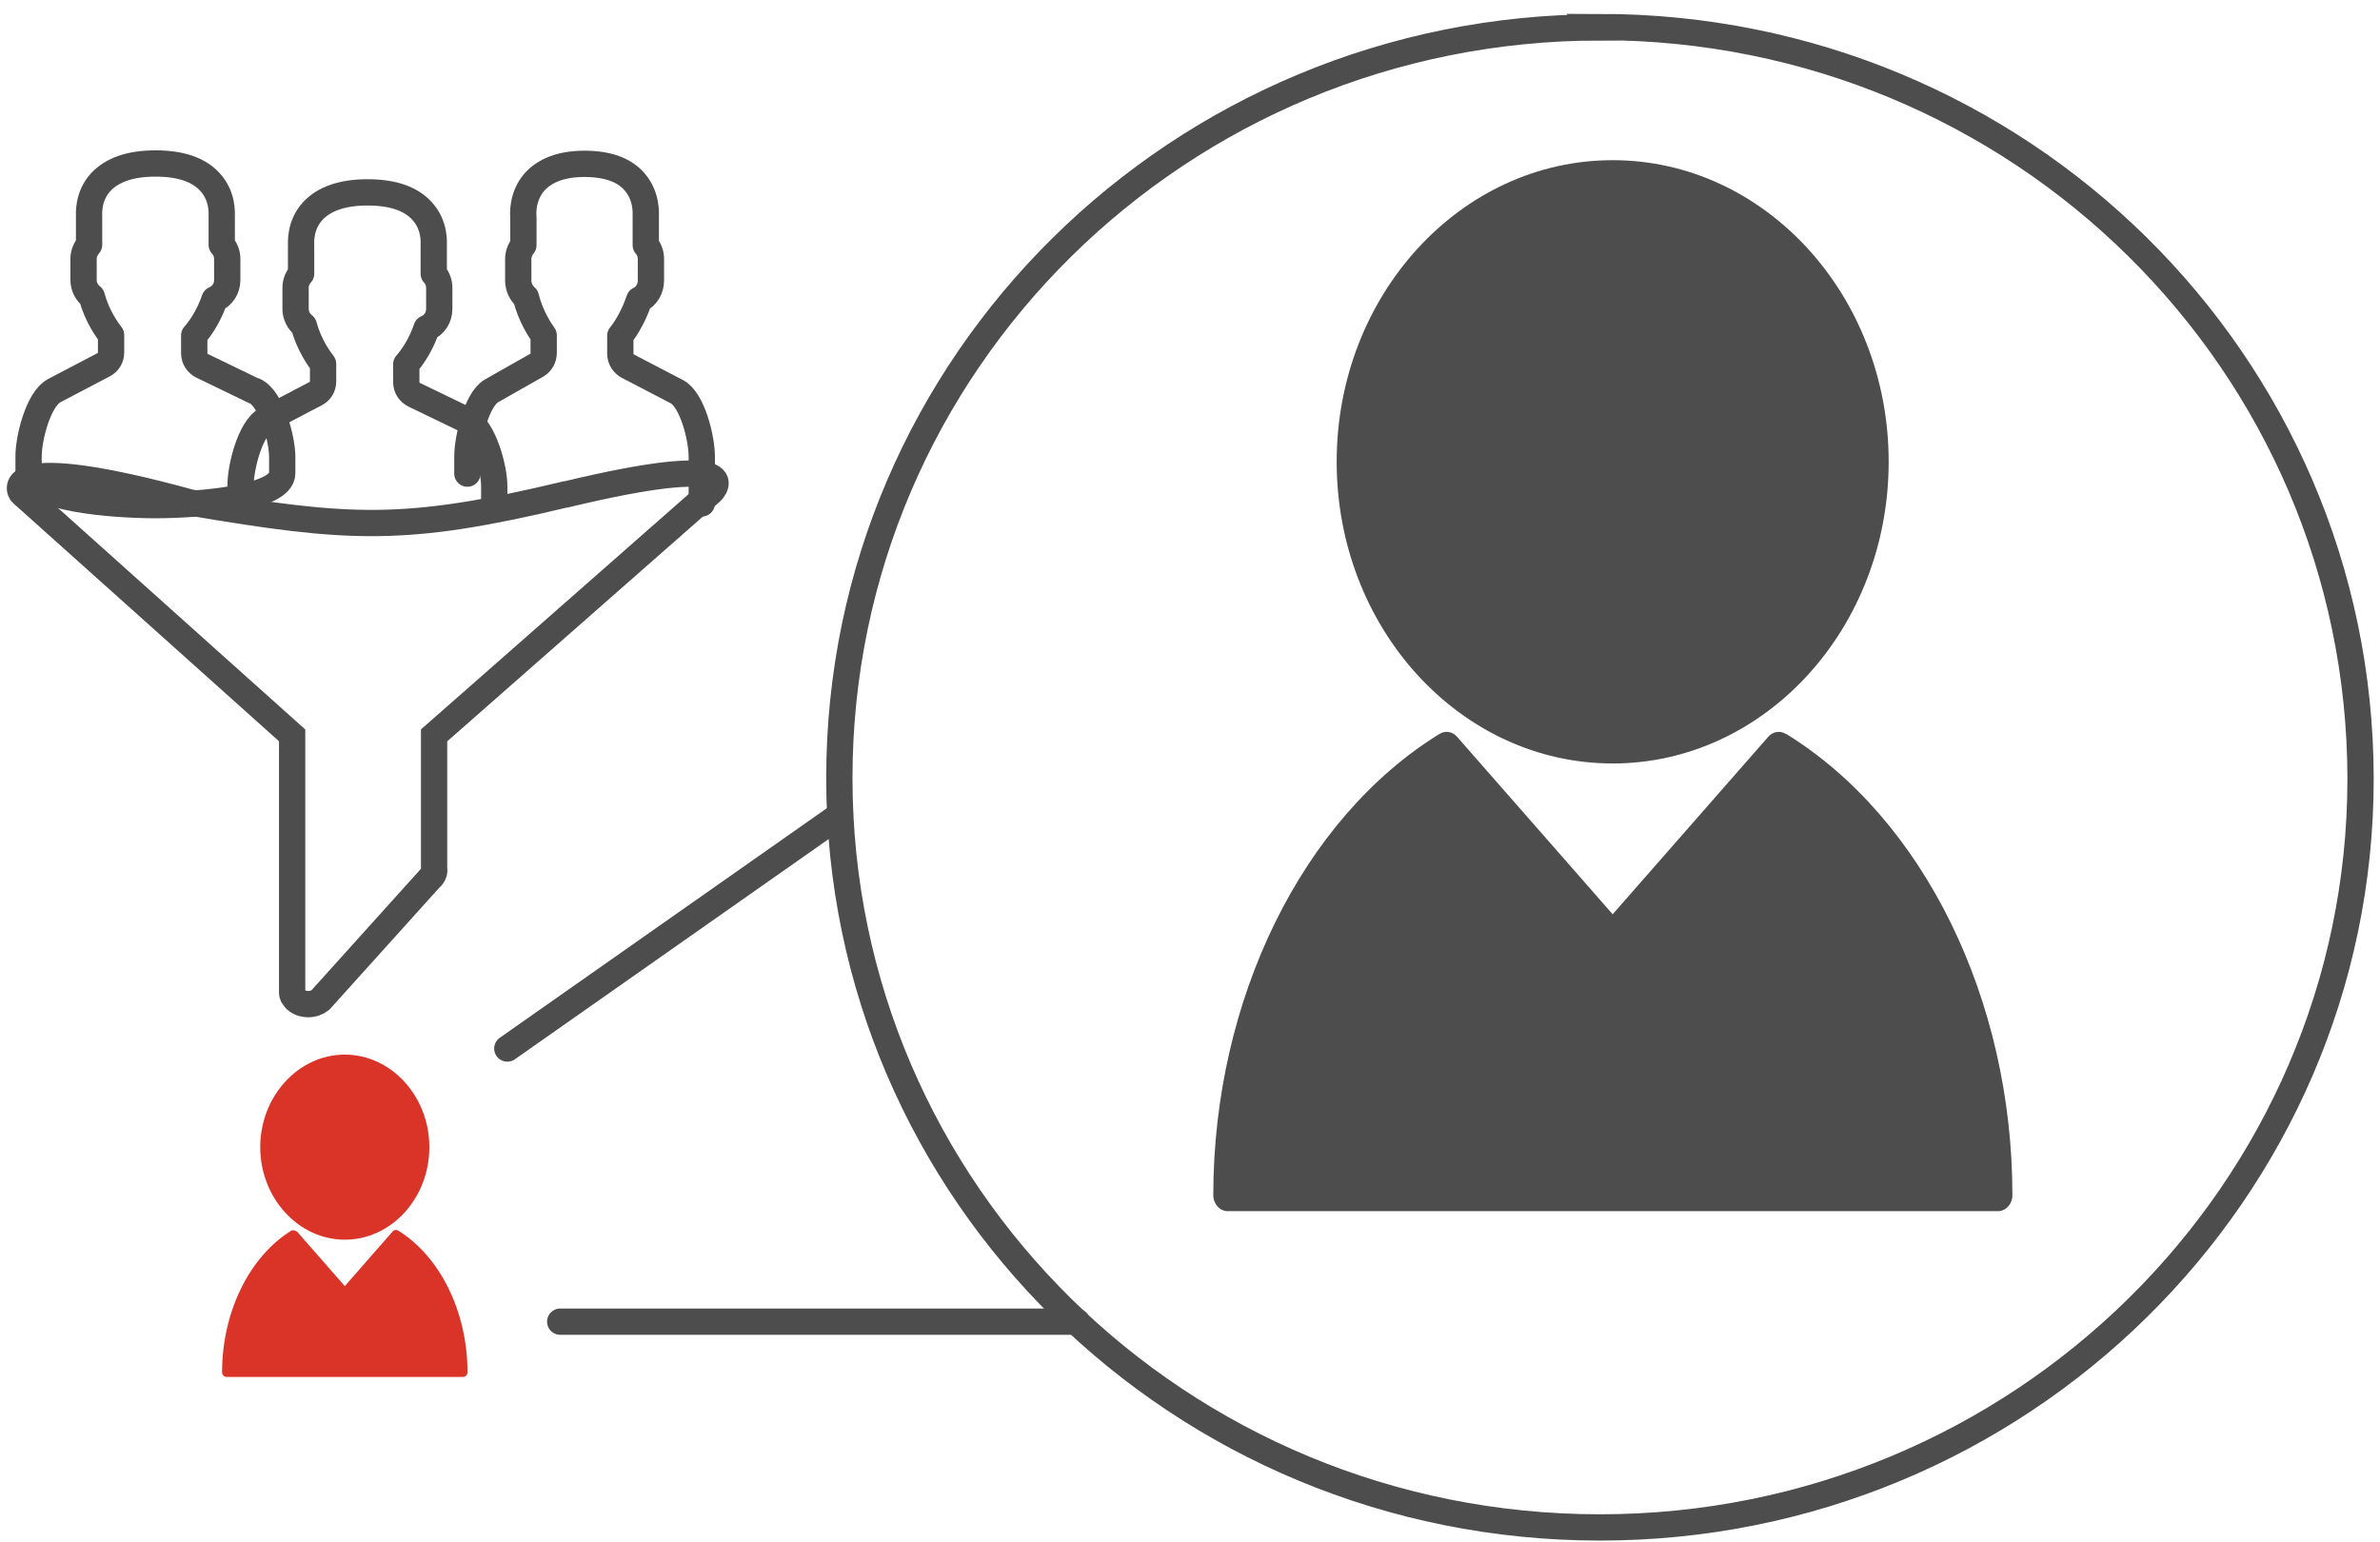 <svg width="108" height="70" viewBox="0 0 108 70" fill="none" xmlns="http://www.w3.org/2000/svg">
<path d="M15.646 56.263C17.767 56.263 19.483 54.371 19.483 52.063C19.483 49.756 17.752 47.864 15.646 47.864C13.541 47.864 11.809 49.756 11.809 52.063C11.809 54.371 13.541 56.263 15.646 56.263ZM18.064 55.847C17.986 55.801 17.876 55.817 17.814 55.894L15.646 58.37L13.478 55.894C13.478 55.894 13.307 55.801 13.229 55.847C11.31 57.032 10.078 59.555 10.078 62.277C10.078 62.4 10.172 62.492 10.281 62.492H21.011C21.12 62.492 21.214 62.4 21.214 62.277C21.214 59.555 19.982 57.032 18.064 55.847Z" fill="#DA3327"/>
<path d="M72.587 1.227C91.662 1.227 107.103 16.47 107.118 35.344C107.118 54.079 91.646 69.323 72.603 69.323C53.529 69.323 38.088 54.11 38.088 35.313C38.088 16.485 53.529 1.242 72.603 1.242L72.587 1.227Z" stroke="#4D4D4D" stroke-width="1.193" stroke-miterlimit="10"/>
<path d="M73.18 34.65C80.089 34.65 85.704 28.512 85.704 20.959C85.704 13.407 80.089 7.27 73.18 7.27C66.27 7.27 60.656 13.407 60.656 20.959C60.656 28.512 66.27 34.65 73.18 34.65ZM81.04 33.311C80.775 33.142 80.448 33.204 80.245 33.434L73.18 41.495L66.115 33.434C65.912 33.204 65.584 33.142 65.319 33.311C59.081 37.157 55.057 45.386 55.057 54.246C55.057 54.646 55.353 54.969 55.712 54.969H90.663C91.022 54.969 91.319 54.646 91.319 54.246C91.319 45.371 87.295 37.157 81.056 33.311H81.04Z" fill="#4D4D4D"/>
<path d="M23.021 47.588L38.119 36.99" stroke="#4D4D4D" stroke-width="1.193" stroke-linecap="round" stroke-linejoin="round"/>
<path d="M25.422 59.984H48.864" stroke="#4D4D4D" stroke-width="1.193" stroke-linecap="round" stroke-linejoin="round"/>
<path d="M11.559 17.757L9.173 16.603C8.955 16.495 8.814 16.28 8.814 16.034V15.219C8.814 15.219 8.939 15.08 9.002 14.988C9.313 14.572 9.563 14.096 9.735 13.588C10.093 13.434 10.312 13.096 10.312 12.711V11.742C10.312 11.511 10.218 11.281 10.062 11.112V9.835C10.062 9.696 10.124 8.912 9.532 8.266C9.017 7.697 8.191 7.42 7.052 7.42C5.913 7.42 5.087 7.712 4.572 8.266C3.979 8.912 4.042 9.696 4.042 9.835V11.112C3.886 11.281 3.792 11.511 3.792 11.742V12.711C3.792 13.004 3.933 13.28 4.167 13.465C4.401 14.342 4.868 14.988 5.04 15.203V16.003C5.04 16.234 4.915 16.449 4.697 16.557L2.467 17.726C1.734 18.11 1.297 19.895 1.297 20.695V21.479C1.297 22.617 5.071 22.925 7.052 22.925C9.033 22.925 12.807 22.617 12.807 21.479V20.741C12.807 19.91 12.324 18.11 11.559 17.741V17.757Z" stroke="#4D4D4D" stroke-width="1.193" stroke-linecap="round" stroke-linejoin="round"/>
<path d="M31.846 22.848V20.772C31.861 19.941 31.425 18.141 30.707 17.772L28.493 16.619C28.29 16.511 28.149 16.296 28.149 16.049V15.234C28.149 15.234 28.259 15.096 28.321 15.004C28.602 14.588 28.836 14.111 29.007 13.604C29.335 13.45 29.538 13.111 29.538 12.727V11.758C29.538 11.527 29.459 11.296 29.304 11.127V9.851C29.304 9.712 29.366 8.928 28.82 8.282C28.352 7.712 27.572 7.436 26.527 7.436C25.482 7.436 24.718 7.728 24.235 8.282C23.689 8.928 23.736 9.712 23.751 9.851V11.127C23.611 11.296 23.517 11.527 23.517 11.758V12.727C23.517 13.019 23.642 13.296 23.86 13.481C24.079 14.357 24.515 15.004 24.671 15.219V16.019C24.671 16.249 24.547 16.465 24.36 16.573L22.301 17.741C21.63 18.126 21.209 19.91 21.209 20.71V21.495" stroke="#4D4D4D" stroke-width="1.193" stroke-linecap="round" stroke-linejoin="round"/>
<path d="M22.428 22.806V22.068C22.428 21.237 21.945 19.437 21.18 19.068L18.794 17.915C18.576 17.807 18.436 17.591 18.436 17.345V16.53C18.436 16.53 18.56 16.392 18.623 16.299C18.935 15.884 19.184 15.407 19.356 14.9C19.714 14.746 19.933 14.407 19.933 14.023V13.054C19.933 12.823 19.839 12.592 19.683 12.423V11.146C19.683 11.008 19.746 10.223 19.153 9.577C18.638 9.008 17.812 8.731 16.673 8.731C15.534 8.731 14.708 9.024 14.193 9.577C13.601 10.223 13.663 11.008 13.663 11.146V12.423C13.507 12.592 13.413 12.823 13.413 13.054V14.023C13.413 14.315 13.554 14.592 13.788 14.777C14.022 15.653 14.49 16.299 14.661 16.515V17.315C14.661 17.545 14.536 17.761 14.318 17.868L12.088 19.037C11.355 19.422 10.918 21.206 10.918 22.006V22.791" stroke="#4D4D4D" stroke-width="1.193" stroke-linecap="round" stroke-linejoin="round"/>
<path d="M25.656 22.439C18.326 24.192 15.861 24.023 8.64 22.808C-0.047 20.424 0.858 22.3 0.998 22.393L13.257 33.375V45.004C13.257 45.081 13.257 45.173 13.319 45.235C13.428 45.435 13.678 45.573 13.99 45.573C14.208 45.573 14.395 45.496 14.536 45.389L19.511 39.867C19.667 39.744 19.729 39.574 19.698 39.421V33.375L32.207 22.377C32.487 22.162 33.891 20.47 25.687 22.439H25.656Z" stroke="#4D4D4D" stroke-width="1.193" stroke-miterlimit="10"/>
</svg>
